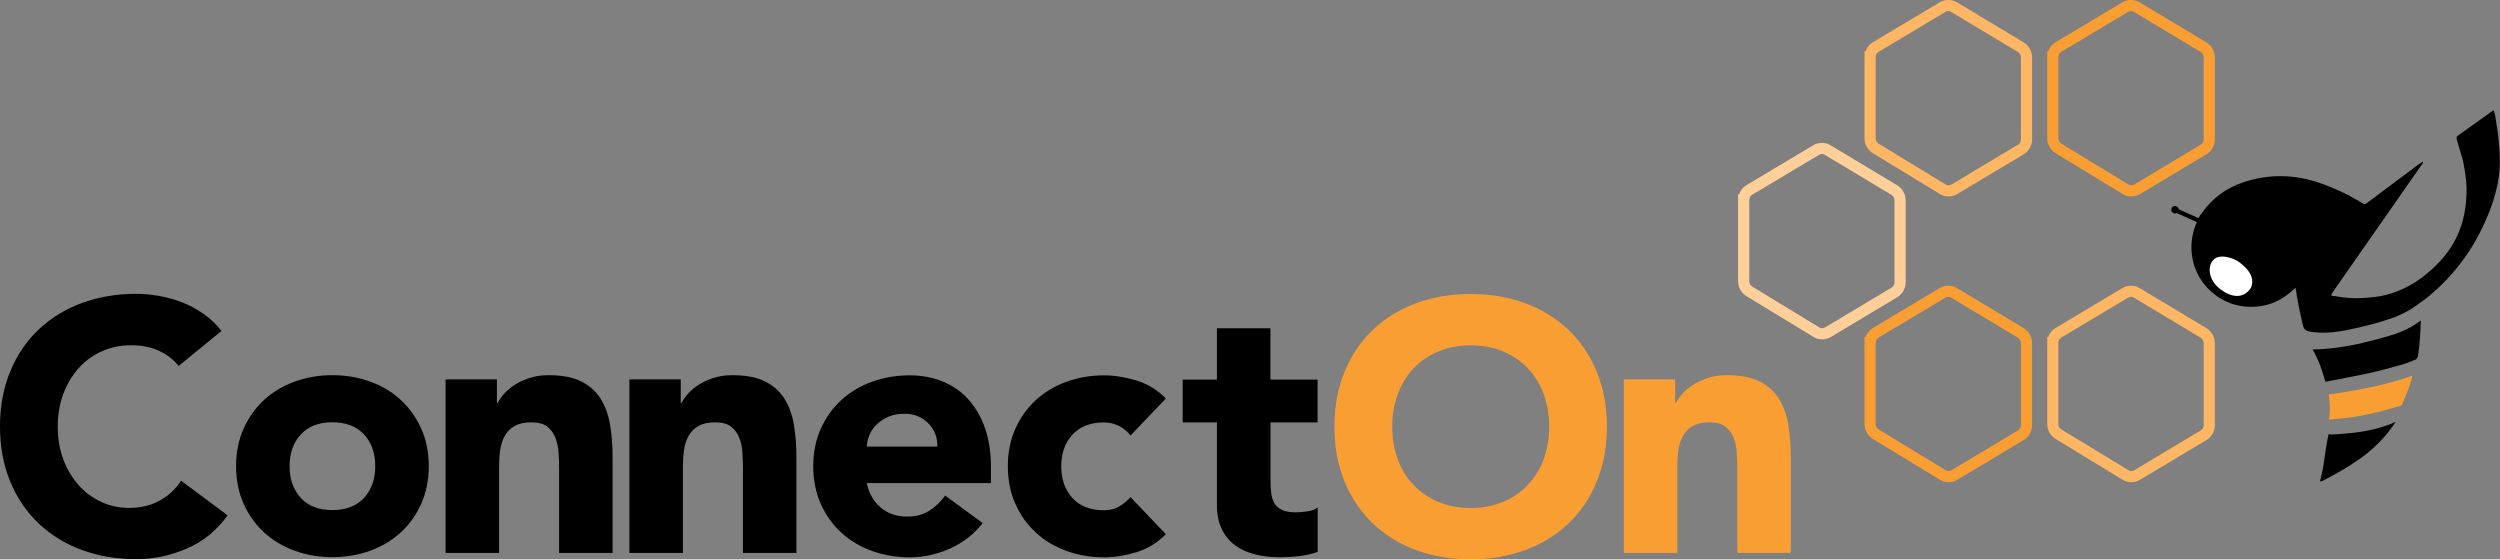 <?xml version="1.0" encoding="UTF-8"?>
<svg xmlns="http://www.w3.org/2000/svg" id="Layer_1" data-name="Layer 1" viewBox="0 0 300 67.12">
  <rect x="0" y="0" width="300" height="67.12" fill="#808080" stroke="none"/>
  <defs>
    <style>
      .cls-1 {
        stroke: #f99e33;
      }

      .cls-1, .cls-2, .cls-3 {
        fill: none;
        stroke-width: 1.34px;
      }

      .cls-2 {
        stroke: #fecf98;
      }

      .cls-3 {
        stroke: #fcb664;
      }

      .cls-4 {
        fill: #f99e33;
      }

      .cls-5 {
        fill: #fff;
      }

      .cls-6 {
        fill: #fbaa1b;
      }
    </style>
  </defs>
  <path class="cls-6" d="m290.75,19.4s.05-.04.07-.06c.01.08-.02.09-.08.05,0,0,0,.01,0,.01h0Z"></path>
  <path class="cls-1" d="m246.33,6.83s0-.78.67-1.18l8.05-4.81s.67-.4,1.34,0l8.05,4.83s.67.4.67,1.18v9.89s.02.78-.65,1.18l-8.03,4.81s-.67.4-1.33,0l-8.1-4.93s-.67-.4-.66-1.18V6.83h.01Z"></path>
  <path class="cls-3" d="m224.41,6.83s0-.78.67-1.18l8.05-4.81s.67-.4,1.33,0l8.05,4.83s.67.4.67,1.18v9.89s.02.78-.65,1.18l-8.03,4.81s-.67.4-1.33,0l-8.1-4.93s-.66-.4-.66-1.18V6.83h.01Z"></path>
  <path class="cls-2" d="m209.24,23.98s0-.78.67-1.18l8.05-4.81s.67-.4,1.33,0l8.05,4.83s.67.4.67,1.18v9.89s.02.78-.65,1.18l-8.03,4.81s-.67.4-1.33,0l-8.1-4.93s-.67-.4-.66-1.18v-9.79h.01Z"></path>
  <path class="cls-3" d="m246.33,41.12s0-.78.67-1.18l8.05-4.81s.67-.4,1.34,0l8.05,4.83s.67.4.67,1.18v9.89s.02.78-.65,1.18l-8.03,4.81s-.67.4-1.33,0l-8.1-4.93s-.67-.4-.66-1.18v-9.79h.01Z"></path>
  <path class="cls-1" d="m224.41,41.12s0-.78.67-1.18l8.05-4.81s.67-.4,1.33,0l8.05,4.83s.67.4.67,1.18v9.89s.02.78-.65,1.18l-8.03,4.81s-.67.4-1.33,0l-8.1-4.93s-.66-.4-.66-1.18v-9.79h.01Z"></path>
  <path class="cls-4" d="m289.49,45.09c-.27,1.22-.76,2.36-1.27,3.49-.02.05-.09.08-.14.11-.07-.02-.1.01-.11.08h0c-.2-.04-.36.06-.54.11-1.35.4-2.71.74-4.1,1-1.26.24-2.54.36-3.81.47h0s0-.04,0-.04h-.04c.05-.38.12-1.04.1-1.42-.03-.61-.07-1.06-.13-1.57.08,0,.17,0,.25-.01,3.31-.5,6.61-1.09,9.77-2.23h0Z"></path>
  <polygon class="cls-4" points="279.41 50.64 279.45 50.64 279.44 50.68 279.39 50.68 279.41 50.64 279.41 50.64"></polygon>
  <path d="m299.98,18.75c-.07-1.35-.19-2.7-.43-4.04-.08-.48-.1-.99-.3-1.44-.05,0-.08,0-.09,0-1.41,1-2.81,2.01-4.22,3.01-.19.14-.18.29-.12.49.25.82.35,1.26.61,2.07.29.92.55,2.81.56,3.77.03,4.39-1.52,7.61-4.91,10.35-2.38,1.92-4.69,2.52-6.13,2.68-2.63.3-3.47.08-4.94-.13-.1,0-.21.02-.26-.12.12-.3.35-.55.53-.83,3.41-4.89,6.82-9.77,10.23-14.66.11-.15.31-.28.24-.52-.17.11-.35.22-.51.34-2,1.5-4,3-6.01,4.49-.53.4-.39.36-.91.06-1.59-.95-3.27-1.74-5.03-2.34-3.04-1.03-6.09-1.07-9.14-.04-2.05.69-3.71,1.93-4.96,3.72-.13.14-.14.17-.36.57l-2.39-1.07s0-.08-.03-.12c-.1-.22-.36-.33-.59-.23-.22.1-.33.36-.23.59.1.22.36.33.59.23,0,0,.01-.01.02-.01l2.42,1.08c-1.28,2.87-.64,6.2,1.67,8.29,1.16,1.05,2.52,1.69,4.08,1.84,2.35.23,4.37-.54,6.09-2.26.25,1.57.54,3.04.88,4.49.12.51.36.71.86.79,1.51.24,2.99.1,4.46-.2,1.67-.34,3.24-.71,4.86-1.25.18-.06.76-.25.92-.31.68-.29,1.16-.54,1.8-.9.25-.14,1.59-1.09,1.93-1.36,3.6-2.89,6.14-6.54,7.73-10.86.73-1.99,1.18-4.04,1.07-6.18h0Zm-9.24.64s0,0,0,.02c0,0,0,0,0,0h0Zm-7.25,21.76c-1.77.44-4.17.78-5.99.78.67,1.11,1.18,2.52,1.49,3.72.01.06.06.1.09.16,1.48-.29,2.97-.58,4.45-.87,1.57-.31,3.11-.74,4.65-1.17.6-.17,1.18-.4,1.75-.65.21-.18.23-.43.27-.68.2-1.32.25-2.65.3-3.99-1.53,1.13-2.57,1.65-7,2.69h0Zm-4.06,10.96c-.44,1.86-.5,3.78-1.03,5.62.22.09.33-.03.45-.1,1.53-.8,3.04-1.64,4.44-2.65,1.66-1.2,3.09-2.64,4.2-4.38-.25.14-.64.29-.88.38-2.25.82-4.44,1.04-6.82,1.16-.12,0-.24-.02-.36-.03h0Z"></path>
  <path class="cls-5" d="m266.42,34.69c-1.42-1.11-1.54-2.65-.86-3.45.6-.81,2.43-.43,3.35.38,1.44,1.13,1.54,2.16,1.2,2.93-.67,1-1.91,1.48-3.69.14h0Z"></path>
  <path d="m158.1,45.55h-5.65v-6.16h-6.42v6.16h-4.11v5.14h4.11v9.89c0,1.14.19,2.11.58,2.91.39.8.92,1.45,1.61,1.95.68.5,1.48.86,2.4,1.09.91.23,1.91.34,3,.34.74,0,1.5-.04,2.27-.13.77-.09,1.51-.26,2.23-.51v-5.35c-.29.26-.71.42-1.26.49-.56.07-1.01.11-1.35.11-.68,0-1.24-.09-1.65-.28-.41-.19-.72-.45-.92-.79-.2-.34-.33-.75-.39-1.22-.06-.47-.09-.99-.09-1.56v-6.94h5.65v-5.14h0Z"></path>
  <path d="m139.9,47.82c-1-1.03-2.18-1.75-3.53-2.16-1.36-.41-2.65-.62-3.87-.62-1.6,0-3.1.26-4.52.77-1.41.51-2.64,1.25-3.68,2.2-1.04.96-1.86,2.11-2.46,3.45-.6,1.34-.9,2.84-.9,4.5s.3,3.15.9,4.5c.6,1.34,1.42,2.49,2.46,3.45,1.04.96,2.27,1.69,3.68,2.2,1.41.51,2.92.77,4.52.77,1.23,0,2.52-.21,3.87-.62,1.35-.41,2.53-1.13,3.53-2.16l-4.24-4.45c-.37.43-.81.8-1.33,1.11-.51.31-1.13.47-1.84.47-1.63,0-2.89-.48-3.79-1.46-.9-.97-1.35-2.24-1.35-3.81s.45-2.84,1.35-3.81c.9-.97,2.16-1.46,3.79-1.46.66,0,1.27.15,1.84.45.57.3,1.01.68,1.33,1.13l4.24-4.45h0Z"></path>
  <path d="m26.59,39.72c-.66-.83-1.4-1.53-2.23-2.1-.83-.57-1.69-1.03-2.59-1.37-.9-.34-1.81-.59-2.74-.75-.93-.16-1.82-.24-2.68-.24-2.37,0-4.55.37-6.55,1.11-2,.74-3.72,1.81-5.18,3.19-1.46,1.38-2.59,3.06-3.4,5.03-.81,1.97-1.22,4.17-1.22,6.59s.41,4.62,1.22,6.59c.81,1.97,1.95,3.65,3.4,5.03,1.46,1.38,3.18,2.45,5.18,3.19,2,.74,4.18,1.11,6.55,1.11,2.08,0,4.11-.43,6.08-1.28s3.6-2.18,4.88-3.98l-5.57-4.15c-.68,1.03-1.56,1.83-2.61,2.4-1.06.57-2.27.86-3.64.86-1.2,0-2.32-.24-3.36-.73-1.04-.48-1.95-1.16-2.72-2.03-.77-.87-1.38-1.9-1.82-3.08-.44-1.18-.66-2.49-.66-3.92s.22-2.7.66-3.9c.44-1.2,1.06-2.23,1.84-3.1.78-.87,1.71-1.55,2.78-2.03,1.07-.48,2.23-.73,3.49-.73s2.36.21,3.32.64c.96.43,1.76,1.04,2.42,1.84l5.14-4.2h0Z"></path>
  <path d="m113.43,59.46c-.54.74-1.18,1.35-1.9,1.82-.73.47-1.62.71-2.68.71-1.26,0-2.31-.36-3.17-1.09-.86-.73-1.41-1.7-1.67-2.93h14.9v-2.01c0-1.65-.23-3.15-.68-4.5-.46-1.34-1.11-2.49-1.95-3.45-.84-.96-1.87-1.69-3.08-2.2-1.21-.51-2.56-.77-4.05-.77-1.6,0-3.1.26-4.52.77-1.41.51-2.64,1.25-3.68,2.2-1.04.96-1.86,2.11-2.46,3.45-.6,1.34-.9,2.84-.9,4.5s.3,3.15.9,4.5c.6,1.34,1.42,2.49,2.46,3.45,1.04.96,2.27,1.69,3.68,2.2,1.41.51,2.92.77,4.52.77,1.68,0,3.31-.36,4.88-1.07,1.57-.71,2.87-1.73,3.89-3.04l-4.49-3.3h0Zm-9.42-5.87c.03-.51.15-1.01.36-1.48.21-.47.51-.88.9-1.24.38-.36.85-.65,1.39-.88.54-.23,1.17-.34,1.88-.34,1.17,0,2.13.39,2.87,1.16s1.1,1.7,1.07,2.78h-8.48Z"></path>
  <path d="m75.53,66.35h6.42v-10.36c0-.68.04-1.34.13-1.97.09-.63.26-1.19.54-1.69.27-.5.66-.9,1.18-1.2.51-.3,1.18-.45,2.01-.45s1.46.17,1.91.51c.44.34.77.79.99,1.33.21.54.34,1.13.38,1.78.04.64.06,1.26.06,1.86v10.19h6.42v-11.47c0-1.4-.1-2.7-.3-3.9-.2-1.2-.58-2.24-1.13-3.13-.56-.88-1.34-1.58-2.33-2.08-1-.5-2.31-.75-3.94-.75-.77,0-1.48.1-2.14.3-.66.2-1.24.46-1.76.77-.51.31-.96.67-1.33,1.07-.37.4-.66.8-.86,1.2h-.09v-2.83h-6.16v20.81h0Z"></path>
  <path d="m53.47,66.35h6.42v-10.36c0-.68.04-1.34.13-1.97.09-.63.26-1.19.54-1.69.27-.5.66-.9,1.18-1.2.51-.3,1.18-.45,2.01-.45s1.46.17,1.91.51c.44.34.77.79.98,1.33.21.54.34,1.13.39,1.78.04.64.06,1.26.06,1.86v10.19h6.42v-11.47c0-1.4-.1-2.7-.3-3.9-.2-1.2-.58-2.24-1.13-3.13-.56-.88-1.33-1.58-2.33-2.08-1-.5-2.31-.75-3.94-.75-.77,0-1.48.1-2.14.3-.66.2-1.24.46-1.76.77-.51.31-.96.67-1.33,1.07-.37.4-.66.8-.86,1.2h-.09v-2.83h-6.16v20.81h0Z"></path>
  <path d="m29.23,60.44c.6,1.34,1.42,2.49,2.46,3.45,1.04.96,2.27,1.69,3.68,2.2,1.41.51,2.92.77,4.52.77s3.1-.26,4.52-.77c1.41-.51,2.64-1.25,3.68-2.2,1.04-.96,1.86-2.1,2.46-3.45.6-1.34.9-2.84.9-4.5s-.3-3.15-.9-4.5c-.6-1.34-1.42-2.49-2.46-3.45-1.04-.96-2.27-1.69-3.68-2.2-1.41-.51-2.92-.77-4.52-.77s-3.1.26-4.52.77c-1.41.51-2.64,1.25-3.68,2.2-1.04.96-1.86,2.11-2.46,3.45-.6,1.34-.9,2.84-.9,4.5s.3,3.15.9,4.5h0Zm6.87-8.31c.9-.97,2.16-1.46,3.79-1.46s2.89.49,3.79,1.46c.9.97,1.35,2.24,1.35,3.81s-.45,2.84-1.35,3.81c-.9.97-2.16,1.46-3.79,1.46s-2.89-.48-3.79-1.46c-.9-.97-1.35-2.24-1.35-3.81s.45-2.84,1.35-3.81h0Z"></path>
  <path class="cls-4" d="m161.35,57.79c.81,1.97,1.95,3.65,3.4,5.03,1.46,1.38,3.18,2.45,5.18,3.19,2,.74,4.18,1.11,6.55,1.11s4.55-.37,6.55-1.11c2-.74,3.72-1.8,5.18-3.19,1.46-1.38,2.59-3.06,3.4-5.03.81-1.97,1.22-4.17,1.22-6.59s-.41-4.62-1.22-6.59c-.81-1.97-1.95-3.65-3.4-5.03-1.46-1.38-3.18-2.45-5.18-3.19-2-.74-4.18-1.11-6.55-1.11s-4.55.37-6.55,1.11c-2,.74-3.73,1.81-5.18,3.19-1.46,1.38-2.59,3.06-3.4,5.03-.81,1.97-1.22,4.17-1.22,6.59s.41,4.62,1.22,6.59h0Zm6.38-10.49c.44-1.2,1.08-2.23,1.9-3.1.83-.87,1.82-1.55,2.98-2.03,1.16-.48,2.45-.73,3.88-.73s2.72.24,3.87.73c1.16.49,2.15,1.16,2.98,2.03.83.87,1.46,1.91,1.9,3.1.44,1.2.66,2.5.66,3.9s-.22,2.73-.66,3.92c-.44,1.18-1.08,2.21-1.9,3.08-.83.87-1.82,1.55-2.98,2.03-1.16.49-2.45.73-3.87.73s-2.72-.24-3.88-.73c-1.16-.48-2.15-1.16-2.98-2.03-.83-.87-1.46-1.9-1.9-3.08-.44-1.18-.66-2.49-.66-3.92s.22-2.7.66-3.9h0Z"></path>
  <path class="cls-4" d="m194.86,66.35h6.42v-10.36c0-.68.04-1.34.13-1.97.08-.63.26-1.19.54-1.69.27-.5.66-.9,1.18-1.2.51-.3,1.18-.45,2.01-.45s1.46.17,1.9.51c.44.34.77.79.99,1.33.21.54.34,1.13.38,1.78.04.64.07,1.26.07,1.86v10.19h6.42v-11.47c0-1.4-.1-2.7-.3-3.9-.2-1.2-.58-2.24-1.13-3.13-.56-.88-1.33-1.58-2.33-2.08-1-.5-2.31-.75-3.94-.75-.77,0-1.48.1-2.14.3-.66.2-1.24.46-1.76.77-.51.31-.96.67-1.33,1.07-.37.4-.66.8-.86,1.2h-.09v-2.83h-6.16v20.81h0Z"></path>
</svg>
